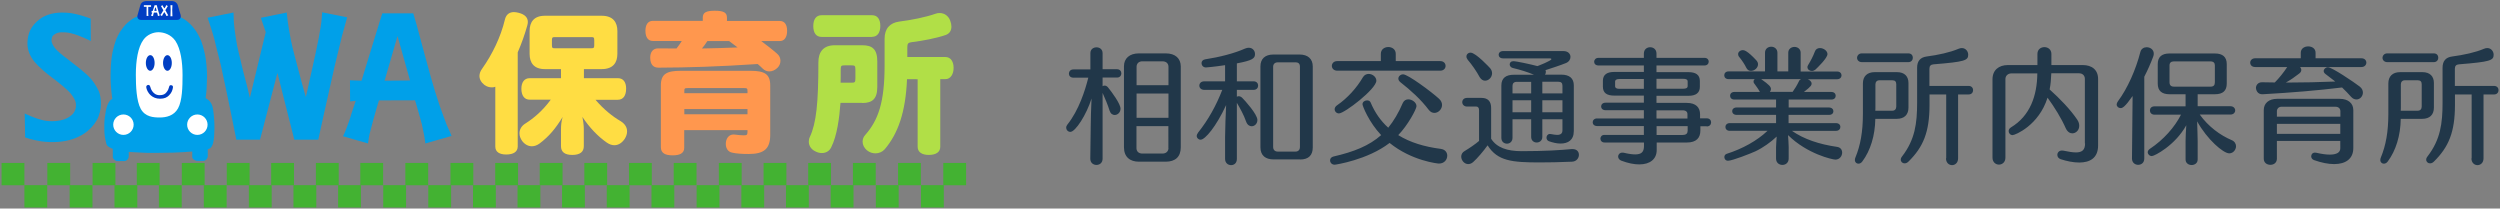 <?xml version="1.0" encoding="utf-8"?>
<!-- Generator: Adobe Illustrator 24.2.1, SVG Export Plug-In . SVG Version: 6.00 Build 0)  -->
<svg version="1.1" id="_x32_398x200" xmlns="http://www.w3.org/2000/svg" xmlns:xlink="http://www.w3.org/1999/xlink" x="0px"
	 y="0px" viewBox="0 0 2398 200" style="enable-background:new 0 0 2398 200;" xml:space="preserve">
<rect x="0" y="0" width="2398" height="200" fill="#808080" stroke="none"/>
<style type="text/css">
	.st0{fill:#00A0E9;}
	.st1{fill:#FFFFFF;}
	.st2{fill:#003EC3;}
	.st3{fill:#43B232;}
	.st4{fill:#FFDD43;}
	.st5{fill:#FF974E;}
	.st6{fill:#B1DF47;}
	.st7{fill:#213749;}
</style>
<path class="st0" d="M23.7,108.8l0.4,23c0,0,6.7,2.5,15.6,3.8c5.1,0.8,11.7,0.8,16.1,0.5c3.1-0.2,10.1-1.1,15.7-3.3
	c4.9-1.9,8.9-4.1,12.6-7.2c4.7-3.9,8.5-8.9,10.4-13.8c2.3-6.2,2.4-10.7,2.3-13.9c-0.1-3.1-0.9-8-1.9-10.1c-0.2-0.5-2.7-6.4-7.7-12.2
	c-4.8-5.6-14.4-12.7-22.1-18.7c-5.1-3.9-10.2-7.7-12.9-11.5c-1.1-1.5-1.7-2.5-2.1-3.6c-1.1-2.4-0.7-4.3-0.1-6.3
	c0.4-1.3,2.8-3.4,5.7-4.1c3.7-0.9,9.2-0.3,12,0.4c9.1,2.1,19.4,7.6,19.4,7.6l-0.1-21.5c0,0-13-5.2-23-5.7
	c-4.6-0.3-16.2-0.8-25.4,5.8C28.9,25,26.9,33,26.4,39.3s1.1,12.2,5.1,17.9c1.6,2.3,6.1,7.9,17.9,16.8c6.2,4.7,15.3,11.7,18.7,16.1
	c2.5,3.2,4.4,6.5,4.6,8.7c0.2,2,0.7,5.3-2.1,9.5c-1.8,2.6-5.5,4.9-9,6.2c-3.7,1.3-12.2,2.7-20.1,0.9C32,113.2,23.7,108.8,23.7,108.8
	z"/>
<path class="st0" d="M224,12l-24.9,5c0,0,3.2,9.3,3.9,11.8c0.2,0.6,2.4,7.1,4.5,16.6c1.1,5,2.9,10.8,4.3,17
	c6.8,30.8,14.9,71.6,14.9,71.6h22.7l16.7-64l16.2,64h23c0,0,3.8-17.7,4.5-20.6c0.2-0.9,4.9-21.6,5.6-25c0.3-1.3,5.1-22.8,5.7-25.3
	c0.3-1.3,5.9-24.5,6.7-27.7c0.8-3.2,5.2-18.8,5.2-18.8l-24-4.8c0,0-0.4,6.2-0.8,9.6c-0.1,0.9-0.8,6.5-2.4,14.7
	c-1.5,7.9-5.3,25.3-5.9,27.8c-0.6,2.6-6.5,29.2-6.5,29.2s-1.9-6.1-2.7-9.4c-0.2-0.9-1.9-6.5-4-14.8c-2.2-8.8-5.8-20.9-7.7-30.7
	c-1.3-6.8-2.4-13-3-17.7c-0.7-5.1-0.9-8.5-0.9-8.5l-24.9,5.1c0,0,1.9,5.5,2.4,7c0.5,1.6,2.3,6.7,2.3,6.7l-15.2,63
	c0,0-2.3-9.3-2.9-12c-0.2-0.7-2.8-10.3-3.2-12.1c-0.1-0.6-2.8-11.3-3.2-13.4c-0.2-0.7-2.4-9.7-2.9-12.3c-0.2-0.9-2-11.8-2.2-13.8
	c-0.1-0.9-0.9-7.1-1-9.2S224,12,224,12z"/>
<path class="st0" d="M428.5,119.8c-0.3-0.8-6.1-16.1-6.7-18.2c-0.2-0.5-3.9-11.8-4.5-13.9c-0.2-0.6-3.4-11.5-4-13.6
	c-0.2-0.8-5.2-18.9-5.7-20.8c-0.3-1.2-7.5-27.9-8.1-30c-0.6-2.1-3.1-10.5-3.1-10.5h-29.7c0,0-1.3,4.4-1.9,6
	c-0.2,0.8-7.2,23.4-7.8,25.3c-0.4,1.2-6.6,21.4-7.3,23.8c-0.7,2.3-2.9,9.5-2.9,9.5L335.7,77l0.1,20.3l5.4-0.6c0,0-3.4,10.1-3.9,11.7
	c-0.3,1.1-1,3.3-1.9,6.2c-1,3-2.1,5.9-2.5,6.9c-0.3,0.8-1.5,4-2,5.2c-0.5,1.2-1.9,4-1.9,4l24,6.9c0,0,0.2-1.6,0.5-3.5
	c0.3-2.1,0.7-4.6,1.1-6c0.3-1.1,2.7-10.2,3.5-13.2c0.4-1.7,2.8-9.8,3.3-11.7c0.6-1.9,2.1-6.9,2.1-6.9l34.6-0.1c0,0,1.7,5.7,2.1,7.1
	c0.2,0.7,3.9,13.4,4.5,16.1c0.2,1,1.8,8.7,2.2,10.7c0.4,2,1.1,7.5,1.1,7.5l25.1-7.2C433.3,130.3,429.9,123.1,428.5,119.8z
	 M368.9,77.4l12.4-42.8l12,42.6L368.9,77.4z"/>
<path class="st0" d="M108.2,142.8c0,0,0,6,0,7.8s2.5,3.9,4.1,3.9s5,0,7.3,0c1.4,0,3.9-1.7,3.9-4.8c0-2,0-4,0-4s12.4,0.8,17,0.9
	c1.4,0,6.1,0.1,12,0c4.2,0,9.1-0.1,13.7-0.2c3.8-0.1,8.7-0.4,10.4-0.5c1.7-0.1,7.8-0.6,7.8-0.6s0,2.9,0,5.2c0,2.3,3.2,3.8,4.5,3.8
	s3.5,0,6.1,0c2.6,0,4.3-2.7,4.3-4.4c0-1.4,0-6.7,0-6.7s1.5-0.5,2.4-1.1c0.9-0.6,1.9-2.5,2.3-3.5c0.1-0.3,0.6-2,0.9-3.7
	c0.4-2.2,0.5-4.6,0.6-6.4c0.1-1.4,0.2-4,0.2-6.1c0-2.6,0-3.6-0.1-4.9c0-1.3-0.5-6.4-0.6-7.8c-0.2-2.5-0.7-5.8-1.2-7.6
	c-0.6-2-1.6-3.8-2.9-5.2c-1.7-1.8-3.7-2.8-3.7-2.8s0.9-5.9,1-9.4c0-0.8,0.3-6.6,0.4-11.1c0.1-5.6-0.8-15.8-1.9-20.9
	c-1.3-6-3-12.6-5.3-16.9c-1-1.9-2.1-4.1-3.4-6c-1.9-2.8-4-5.3-5.6-6.8c-3.6-3.5-7.4-6.1-12-7.5c-8.6-2.6-17.8-2-17.8-2
	s-10.9-0.5-20.3,2.1c-2.1,0.6-5.2,2-10.1,6.3c-2.1,1.8-4.8,5.2-6.6,7.9c-1.6,2.4-3.8,7-4.3,8.3c-1.1,2.9-2.6,8.3-3.4,12.2
	c-1.1,5.7-1.6,11.4-1.7,17c-0.1,2.7-0.2,5.7-0.1,8.2c0.1,4.2,0.3,7.9,0.6,10.9c0.5,5.1,1,8.4,1,8.4s-1.1,0.6-2.3,1.8
	c-0.8,0.9-1.9,3-2.4,4.4c-0.4,1.1-1.1,3-1.5,5.4c-0.3,2-0.8,4.7-1,6.6c-0.4,3-0.4,4.8-0.4,5.9c-0.1,1.1,0,3.3,0,5.3
	c0,2,0.1,4.2,0.4,6.3c0.2,1.9,0.5,2.9,0.8,4.4c0.4,1.9,0.9,3.7,1.1,4.1c0.4,0.7,1,1.3,2.2,2.1C106.4,142.2,108.2,142.8,108.2,142.8z
	"/>
<circle class="st1" cx="118.4" cy="119.6" r="9.8"/>
<path class="st1" d="M199.1,119.6c0,5.4-4.4,9.8-9.8,9.8c-5.4,0-9.8-4.4-9.8-9.8s4.4-9.8,9.8-9.8
	C194.7,109.8,199.1,114.2,199.1,119.6z"/>
<path class="st1" d="M175.1,72.2c0,11.2-0.3,24.4-4.3,31.7c-4,7.3-11.6,8.8-17.5,8.8c-6.1,0-14-0.5-18.3-8.3
	c-4.1-7.4-4.7-21.7-4.7-32.6c0-13.4,1.9-26.3,7.3-33.7c3.6-5,9.6-7.2,14.4-7.2c5.2,0,12.2,2.3,16.3,8.4
	C173.4,47,175.1,59.7,175.1,72.2z"/>
<path class="st2" d="M148.3,60.4c0,4.2-1.9,7.5-4.2,7.5c-2.3,0-4.2-3.4-4.2-7.5c0-4.2,1.9-7.5,4.2-7.5
	C146.5,52.8,148.3,56.2,148.3,60.4z"/>
<path class="st2" d="M164.8,60.4c0,4.2-1.9,7.5-4.2,7.5s-4.2-3.4-4.2-7.5c0-4.2,1.9-7.5,4.2-7.5S164.8,56.2,164.8,60.4z"/>
<path class="st2" d="M140.6,85.1c0.3,0.7,0.8,3.5,4.2,6.5c2,1.7,4.8,3.1,8.7,3.1c4.3,0,6.7-1.3,8.6-3.2c2.8-2.7,3.3-5.4,3.6-6.6
	c0.2-0.9,0.4-1.7-0.1-2.5c-0.3-0.5-1.6-0.9-2.4-0.6c-0.7,0.3-0.9,1.1-1.3,2.5c-0.3,1.1-0.6,2.2-2.2,4.2c-1.3,1.7-3.1,2.8-6.6,2.8
	c-3.7,0-5.8-2-7.2-4c-1.1-1.6-1.2-2.3-1.5-3.3c-0.4-1.2-0.6-2.3-1.8-2.5c-0.7-0.2-1.8,0.3-2.1,1C140,83.2,140.5,84.6,140.6,85.1z"/>
<path class="st2" d="M131.9,14.6c0.5-1.9,2.3-8.3,2.7-9.6c0.4-1.3,1.6-4,6.4-4c4.8,0,19.9,0,23.6,0c3.6,0,5.4,2.2,5.9,3.9
	s2.2,7.9,2.8,9.6c0.5,1.8-0.2,4.6-3.5,4.6c-3.4,0-31.4,0-34.4,0C132.3,19.2,131.3,16.5,131.9,14.6z"/>
<path class="st1" d="M138,5h6.9v1.6h-2.7c0,0,0,1.1,0,3c0,1,0,2.5,0,3.7c0,1.1,0.2,2,0.2,2h-1.8V6.5H138V5z"/>
<path class="st1" d="M154.4,5.8l1.5-0.8c0,0,0.4,1,0.7,1.5s1.1,1.5,1.1,1.5s0.5-0.4,1-1.4c0.5-0.9,0.7-1.7,0.7-1.7l1.6,0.9
	c0,0-0.7,1.1-1.1,1.8c-0.5,0.7-1.3,2.2-1.3,2.2l2.8,5l-1.8,0.6c0,0-0.3-1-0.7-1.7c-0.4-0.8-1.3-2.1-1.3-2.1s-1.3,2-1.6,2.5
	s-0.6,1.3-0.6,1.3l-1.7-1c0,0,0.6-0.5,1.1-1.3c0.5-0.8,1.9-3.2,1.9-3.2L154.4,5.8z"/>
<path class="st1" d="M163.5,5h1.9c0,0-0.1,2.7-0.2,4.6c0,1.9,0.2,6,0.2,6h-1.9c0,0,0.1-4.5,0.2-6.1C163.6,7.9,163.5,5,163.5,5z"/>
<path class="st1" d="M152.4,12.4c-0.5-1.5-1-3.3-1.2-4.2c-0.4-1.7-0.8-3.2-0.8-3.2h-2.1l-1.8,5.5h-1.1l0.1,1.7l0.6,0l-1.3,2.8l2,0.5
	c0,0,0-0.4,0.1-0.9c0.1-0.6,0.3-1.3,0.4-1.6c0.2-0.5,0.3-0.9,0.3-0.9h2.9c0,0,0.4,0.6,0.5,1.1c0.1,0.4,0.2,0.8,0.3,1.2
	c0.1,0.5,0.2,1,0.2,1l1.7-0.5C153.3,14.9,152.8,13.7,152.4,12.4z M148,10.4l0.9-3.2h0.5l0.9,3.2H148z"/>
<rect x="1.5" y="156.3" class="st3" width="21.9" height="21.4"/>
<rect x="23.4" y="177.6" class="st3" width="21.9" height="21.4"/>
<rect x="45.4" y="156.3" class="st3" width="21.9" height="21.4"/>
<rect x="66.8" y="177.6" class="st3" width="21.9" height="21.4"/>
<rect x="88.8" y="156.3" class="st3" width="21.9" height="21.4"/>
<rect x="109.8" y="177.6" class="st3" width="21.9" height="21.4"/>
<rect x="131.2" y="156.3" class="st3" width="21.9" height="21.4"/>
<rect x="152.4" y="177.6" class="st3" width="21.9" height="21.4"/>
<rect x="174.4" y="156.3" class="st3" width="21.9" height="21.4"/>
<rect x="195.5" y="177.6" class="st3" width="21.9" height="21.4"/>
<rect x="217.5" y="156.3" class="st3" width="21.9" height="21.4"/>
<rect x="238.7" y="177.6" class="st3" width="21.9" height="21.4"/>
<rect x="260.1" y="156.3" class="st3" width="21.9" height="21.4"/>
<rect x="281.5" y="177.6" class="st3" width="21.9" height="21.4"/>
<rect x="303" y="156.3" class="st3" width="21.9" height="21.4"/>
<rect x="324.3" y="177.6" class="st3" width="21.9" height="21.4"/>
<rect x="345.6" y="156.3" class="st3" width="21.9" height="21.4"/>
<rect x="367.6" y="177.6" class="st3" width="21.9" height="21.4"/>
<rect x="388.8" y="156.3" class="st3" width="21.9" height="21.4"/>
<rect x="410.8" y="177.6" class="st3" width="21.9" height="21.4"/>
<rect x="432.1" y="156.3" class="st3" width="21.9" height="21.4"/>
<rect x="453.7" y="177.6" class="st3" width="21.9" height="21.4"/>
<rect x="475" y="156.3" class="st3" width="21.9" height="21.4"/>
<rect x="496.4" y="177.6" class="st3" width="21.9" height="21.4"/>
<rect x="517.7" y="156.3" class="st3" width="21.9" height="21.4"/>
<rect x="539.1" y="177.6" class="st3" width="21.9" height="21.4"/>
<rect x="560.5" y="156.3" class="st3" width="21.9" height="21.4"/>
<rect x="582" y="177.6" class="st3" width="21.9" height="21.4"/>
<rect x="603.3" y="156.3" class="st3" width="21.9" height="21.4"/>
<rect x="624.9" y="177.6" class="st3" width="21.9" height="21.4"/>
<rect x="646.2" y="156.3" class="st3" width="21.9" height="21.4"/>
<rect x="668.2" y="177.6" class="st3" width="21.9" height="21.4"/>
<rect x="689.5" y="156.3" class="st3" width="21.9" height="21.4"/>
<rect x="711.1" y="177.6" class="st3" width="21.9" height="21.4"/>
<rect x="732.4" y="156.3" class="st3" width="21.9" height="21.4"/>
<rect x="753.9" y="177.6" class="st3" width="21.9" height="21.4"/>
<rect x="775.2" y="156.3" class="st3" width="21.9" height="21.4"/>
<rect x="796.8" y="177.6" class="st3" width="21.9" height="21.4"/>
<rect x="818.1" y="156.3" class="st3" width="21.9" height="21.4"/>
<rect x="840.1" y="177.6" class="st3" width="21.9" height="21.4"/>
<rect x="861.4" y="156.3" class="st3" width="21.9" height="21.4"/>
<rect x="883.4" y="177.6" class="st3" width="21.9" height="21.4"/>
<rect x="904.8" y="156.3" class="st3" width="21.9" height="21.4"/>
<path class="st4" d="M475.1,140.6c0,5,3.8,7.6,10.5,7.6c6.8,0,11-2.6,11-7.6V50.2c3.8-8.7,6.8-17.3,9.1-25.5
	c0.4-1.3,0.6-2.5,0.6-3.6c0-4.2-2.7-7.2-8.7-8.8c-1.7-0.4-3.3-0.7-4.6-0.7c-4.6,0-7.6,2.5-8.7,7.2c-4,16.7-12,33.2-21.9,47.2
	c-1.6,2.2-2.5,4.5-2.5,6.8c0,3.2,1.6,6.2,4.8,8.7c2.2,1.6,4.6,2.3,7.1,2.3c1.2,0,2.3-0.1,3.3-0.6V140.6z M570,43.4
	c0,2.7-0.7,2.9-3.2,2.9h-34.2c-2.5,0-3.2-0.1-3.2-2.9v-4.8c0-2.9,0.7-3,3.2-3h34.2c2.5,0,3.2,0.1,3.2,3V43.4z M528.3,95.6
	c-7.9,10.7-16.2,17.7-24.4,22.9c-3.8,2.3-5.6,5.8-5.6,9.4c0,2.5,0.9,5,2.6,7.4c2.7,3.5,6.1,5,9.2,5c2.6,0,5-0.9,7.4-2.6
	c9.2-6.9,15.4-14.4,22.2-25.5c-1.2,3.8-1.6,8.1-1.6,11.7v16.3c0,5.3,3.3,8.4,10.8,8.4c7.6,0,11.1-3,11.1-8.4v-16.3
	c0-3.5-0.6-8.2-1.4-11.8c6.9,10.4,15,18.8,23.5,24.7c2.3,1.6,4.8,2.5,7.2,2.5c3.6,0,7.2-2,10-6.2c1.4-2.3,2.2-4.6,2.2-7.1
	c0-3.8-2-7.2-6.2-9.8c-7.5-4.3-16.4-11.4-24.1-20.5h21.5c5.2,0,7.9-4.2,7.9-10.7c0-6.2-2.7-10-7.9-10h-32.6v-8.7h17
	c11,0,15.1-6.2,15.1-14.6V29.8c0-8.5-4.2-14.7-15.1-14.7h-54.4c-10.7,0-14.7,6.2-14.7,14.7v21.9c0,8.4,4,14.6,14.7,14.6h15.4V75H508
	c-5,0-7.9,3.9-7.9,10.1c0,6.5,2.9,10.5,7.9,10.5H528.3z"/>
<path class="st5" d="M699.4,39.4c2.7,2,5.3,3.9,8.1,6.1c-11.4,0.4-22.8,0.9-34.2,1c1.9-2.2,3.6-4.6,5.2-7.1H699.4z M747.9,39.4
	c4.6,0,7.1-3.8,7.1-9.8c0-6.1-2.5-9.5-7.1-9.5h-50.6v-3.2c0-4.9-3.3-6.6-11.7-6.6c-8.2,0-11.5,1.7-11.5,6.6V20h-47.9
	c-4.6,0-7.1,3.6-7.1,9.5c0,6.2,2.5,9.8,7.1,9.8H654c-1.2,1.9-2.5,3.8-3.8,5.5c-0.4,0.6-0.9,1.2-1.3,1.7c-5.8,0-11.7-0.1-17.6-0.1
	c-4.9,0-7.6,3.5-7.6,8.7c0,0.1,0,0.3,0,0.4c0.1,6.1,2.7,9.4,7.9,9.4c28.1-0.1,58.1-1,95.2-3.5c1.7,1.4,3.3,3,4.9,4.5
	c1.7,1.7,4,2.6,6.3,2.6c2.6,0,5.5-1.2,7.9-3.6c1.9-1.9,2.7-4.3,2.7-6.6c0-2.5-1-5-3.3-6.9c-4.3-3.8-9.7-7.9-15.1-12H747.9z
	 M717,89.4h-60.6v-2c0-2.5,0.3-2.9,3.2-2.9h54.2c2.9,0,3.2,0.4,3.2,2.9V89.4z M656.4,104.6H717v5h-60.6V104.6z M656.4,124.8H717v1.7
	c0,2.9-0.7,3.3-3.6,3.3c-2.3,0-5.6-0.3-8.4-0.7c-0.4-0.1-0.9-0.1-1.3-0.1c-3.5,0-6.6,2.3-7.4,7.2c-0.1,0.6-0.1,1.3-0.1,1.9
	c0,4.2,2.2,7.4,5.6,8.2c3.8,1,9.8,1.4,16.4,1.4c14.7,0,20.6-5,20.6-18.3V81.9c0-11-5.6-14-19.2-14h-66.5c-13.6,0-19.2,3-19.2,14
	v59.3c0,5.8,4.3,7.8,11.3,7.8c6.9,0,11.1-2,11.1-7.2V124.8z"/>
<path class="st6" d="M806.3,79.3c0.1-1.6,0.1-3.6,0.1-5.8c0-2,0-4.3,0-6.5c0-4,0.6-4.3,3.6-4.3h6.9c3,0,3.6,0.3,3.6,4.3v8.1
	c0,3.9-0.6,4.2-3.6,4.2H806.3z M827.1,98.8c9.5,0,14.4-3.8,14.4-15.4V58.8c0-11.7-4.9-15.4-14.4-15.4h-26.4
	c-10.8,0-15.7,6.3-15.7,16.3c0,39.2-2,58.4-8.2,71.7c-0.7,1.4-1,2.9-1,4.5c0,3.6,2,7.2,6.1,9.2c2.2,1.2,4.3,1.7,6.5,1.7
	c3.8,0,7.2-1.9,8.9-5.5c5.6-11.1,7.8-28,8.9-42.6H827.1z M836.6,35.3c5,0,7.8-4,7.8-10.5c0-6.3-2.7-10.2-7.8-10.2H788
	c-5.2,0-7.9,4-7.9,10.4c0,6.5,2.7,10.4,7.9,10.4H836.6z M880.2,75.9v64.9c0,5,4,7.8,10.7,7.8c6.9,0,11-2.7,11-7.8V75.9h5
	c4.9,0,7.8-4.8,7.8-10.8c0-6.2-2.9-10.4-7.8-10.4h-36.6v-9.2c0-3.5,0.7-4.6,3.8-5c11.4-1.4,24.2-3.9,32.9-6.9
	c3.8-1.3,5.6-4.2,5.6-8.1c0-1.7-0.4-3.8-1.2-5.8c-1.7-4.5-5.6-7.2-10-7.2c-1.3,0-2.5,0.1-3.8,0.6c-9.4,3.3-22.9,6.1-35.1,7.6
	c-8.9,1.2-14,6.8-14,16.3v25.7c0,35.1-5.9,52.4-18.6,66.8c-1.6,1.7-2.5,4-2.5,6.3c0,3,1.4,6.1,4.2,8.4c2.5,2,5.3,2.9,8.2,2.9
	c3.3,0,6.6-1.4,8.8-3.9c12.7-14.9,20.1-35.5,21.4-67.2H880.2z"/>
<path class="st7" d="M2322.9,102.2c0,2.3-1.3,4-3.8,4h-16.3l0.1-2.3V81c0-2.3,1.3-4,3.8-4h12.5c2.5,0,3.7,1.3,3.7,3.8V102.2z
	 M2323.3,114c7.4,0,11.3-4,11.3-10.8V79.6c0-6.4-3.8-10.4-11-10.4h-21.4c-7.3,0-11.3,4.1-11.3,10.8v29.3c0,17.2-2.4,30.2-7.2,41.8
	c-0.4,0.8-0.5,1.7-0.5,2.4c0,2.2,1.6,3.5,3.4,3.5c1.3,0,2.8-0.7,3.8-2.2c7.7-10.3,12.2-24.8,12.4-40.8H2323.3z M2334.5,59.6
	c2.9,0,4.3-2.2,4.3-4.2c0-2.2-1.4-4.2-4.3-4.2h-44.6c-3,0-4.6,2.2-4.6,4.3c0,2,1.6,4.1,4.6,4.1H2334.5z M2370.6,151.9
	c0,4.3,2.9,6.5,5.8,6.5s5.8-2.2,5.8-6.5V90.6h10.1c2.9,0,4.3-2,4.3-4.2c0-1.9-1.4-4-4.3-4h-37.6V66c0-2.8,1.3-4.1,4-4.3
	c29.9-2.4,33.2-3.7,33.2-9.2c0-3.1-2.3-6.4-6.1-6.4c-1,0-2,0.2-3.2,0.7c-8.2,3.5-19.4,5.9-30.6,7.4c-6,0.8-9.1,4.3-9.1,10.8v33.4
	c0,19.9-2,35.5-14.4,51.6c-1,1.2-1.3,2.3-1.3,3.2c0,2,1.7,3.5,3.7,3.5c1.2,0,2.5-0.5,3.7-1.7c14.2-14,20.2-28.3,20.2-54.4V90.6h16
	V151.9z M2244.8,128.4H2184v-9.6h60.8V128.4z M2244.8,111.9H2184v-5.3c0-2.3,1.8-4.2,4.3-4.2h52c2.8,0,4.6,1.8,4.6,4.2V111.9z
	 M2244.8,142.3c0,4-3.6,6-10.1,6c-3.5,0-7.8-0.6-13-1.8c-0.5-0.1-0.8-0.1-1.2-0.1c-2.3,0-3.6,1.7-3.6,3.5c0,1.6,1,3.1,2.8,3.7
	c7,2.5,13.6,3.8,19.2,3.8c10.9,0,18.4-4.9,18.4-15.4v-36.4c0-6.5-4.9-10.8-13-10.8h-60.1c-8,0-12.8,4.3-12.8,10.8v46.6
	c0,4,3.1,5.9,6.4,5.9c3.1,0,6.2-1.9,6.2-5.9v-17h60.8V142.3z M2265.1,64.3c3.1,0,4.7-2.2,4.7-4.2c0-2.2-1.6-4.2-4.7-4.2h-44v-5.3
	c0-4.1-3.5-6.1-7.1-6.1c-3.5,0-7.1,2-7.1,6.1v5.3h-43.7c-3.2,0-4.8,2.2-4.8,4.2c0,2.2,1.6,4.2,4.8,4.2h30.7
	c-3.6,5.5-7.6,10.4-11.9,14.8c-4,0-8.2-0.1-12.2-0.2h-0.1c-3.8,0-5.8,2.8-5.8,5.5c0,1.4,1.2,6.4,6.6,6c28.2-1.6,52.4-3.6,76-6.5
	c3,2.8,5.9,5.9,8.6,8.9c1.7,1.9,3.5,2.6,5.2,2.6c3.5,0,6.2-3.1,6.2-6.6c0-1.9-0.8-4.1-3.1-5.8c-5.3-4.1-26.6-18.5-30.4-18.5
	c-2.3,0-4.1,1.8-4.1,3.6c0,1,0.5,2,1.7,2.9c3.1,2.3,6.2,4.7,9.4,7.2c-15.4,0.6-31.1,1-47.4,1c4.6-2.6,8.9-5.6,12.6-8.5
	c1.6-1.1,2.2-2.4,2.2-3.6c0-1-0.5-1.9-1.1-2.8H2265.1z M2124.5,78.9c0,2.8-1.2,4.2-4.1,4.2h-35.2c-2.8,0-4.2-1.4-4.2-4.2V62.7
	c0-2.4,1.4-3.8,4.1-3.8h35.3c2.9,0,4.1,1.6,4.1,3.8V78.9z M2045,152.1c0,4,3,6,5.9,6c3,0,5.9-1.9,5.9-6.1V73.6
	c3.2-6.2,6.1-12.7,8.6-19.4c0.4-1,0.5-1.9,0.5-2.8c0-3.8-3.4-6.1-6.8-6.1c-2.6,0-5.3,1.4-6.1,4.7c-4.3,16.7-12.1,34.6-21.5,47.2
	c-0.8,1.1-1.2,2.2-1.2,3c0,2,1.8,3.5,3.8,3.5c1.9,0,4.3-1.3,11.5-11.6l-0.6,60V152.1z M2096.4,153c0,3.5,2.9,5.3,5.8,5.3
	s5.8-1.8,5.8-5.3v-17.8c0-3.8-0.4-14.4-0.5-18.8c9.6,17.4,25.1,30.7,30.8,30.7c3.8,0,6.5-3.5,6.5-6.8c0-2.3-1.3-4.7-4.2-5.9
	c-10.9-4.6-22.4-13-30.6-24.5h29.4c3,0,4.6-2,4.6-4c0-2-1.6-4-4.6-4h-31.4V90.4h16.6c7.6,0,11.3-3.4,11.3-10.2V61.5
	c0-7-4.1-10.2-11.3-10.2H2081c-7.3,0-11.3,3.2-11.3,10.2v18.7c0,7,4,10.2,11.3,10.2h15.4V102h-29.8c-3,0-4.4,1.9-4.4,4
	c0,1.9,1.4,4,4.4,4h25.4c-5.9,11.8-16.7,24.1-29.9,32.8c-1.4,1-2,2.2-2,3.2c0,1.9,1.7,3.7,4,3.7c2.4,0,22.3-10.2,33-29.6
	c-0.4,4.6-0.7,11.8-0.7,15.1V153z M2000,137.6c0,6.4-3,8.6-8.8,8.6c-3.2,0-7.2-0.7-12-1.7c-0.5-0.1-1-0.1-1.4-0.1
	c-2.8,0-4.4,2-4.4,4.2c0,1.7,1.1,3.4,3.2,4.1c5.8,1.9,12.1,3.2,17.8,3.2c10,0,18.1-4.1,18.1-16.4V75.8c0-8.9-6-13.4-14.8-13.4h-30
	V51.7c0-4.3-3.4-6.5-6.7-6.5c-3.4,0-6.7,2.2-6.7,6.5v10.7H1926c-8.6,0-14.8,4.7-14.8,13.7v75.1c0,4.4,3.1,6.7,6.2,6.7
	s6.2-2.3,6.2-6.7V75.8c0-3,2.3-5.4,5.8-5.4h24.8c-0.2,21.2-6.8,40.7-25.3,51.8c-1.6,1-2.2,2.3-2.2,3.6c0,2,1.6,3.8,3.8,3.8
	c2.3,0,25.1-9.2,33.5-35.9c6.6,9,13.3,19.8,17.5,29.4c1.6,3.4,4,4.8,6.2,4.8c3.5,0,6.7-3,6.7-7.2c0-1.8-0.5-3.8-1.9-5.9
	c-6.6-9.8-16.7-20.2-26.5-29c1-4.8,1.4-10,1.6-15.5h26.6c3.5,0,5.6,2.3,5.6,5.3V137.6z M1818.9,102.2c0,2.3-1.3,4-3.8,4h-16.3
	l0.1-2.3V81c0-2.3,1.3-4,3.8-4h12.5c2.5,0,3.7,1.3,3.7,3.8V102.2z M1819.3,114c7.4,0,11.3-4,11.3-10.8V79.6c0-6.4-3.8-10.4-11-10.4
	h-21.4c-7.3,0-11.3,4.1-11.3,10.8v29.3c0,17.2-2.4,30.2-7.2,41.8c-0.4,0.8-0.5,1.7-0.5,2.4c0,2.2,1.6,3.5,3.4,3.5
	c1.3,0,2.8-0.7,3.8-2.2c7.7-10.3,12.2-24.8,12.4-40.8H1819.3z M1830.5,59.6c2.9,0,4.3-2.2,4.3-4.2c0-2.2-1.4-4.2-4.3-4.2h-44.6
	c-3,0-4.6,2.2-4.6,4.3c0,2,1.6,4.1,4.6,4.1H1830.5z M1866.6,151.9c0,4.3,2.9,6.5,5.8,6.5s5.8-2.2,5.8-6.5V90.6h10.1
	c2.9,0,4.3-2,4.3-4.2c0-1.9-1.4-4-4.3-4h-37.6V66c0-2.8,1.3-4.1,4-4.3c29.9-2.4,33.2-3.7,33.2-9.2c0-3.1-2.3-6.4-6.1-6.4
	c-1,0-2,0.2-3.2,0.7c-8.2,3.5-19.4,5.9-30.6,7.4c-6,0.8-9.1,4.3-9.1,10.8v33.4c0,19.9-2,35.5-14.4,51.6c-1,1.2-1.3,2.3-1.3,3.2
	c0,2,1.7,3.5,3.7,3.5c1.2,0,2.5-0.5,3.7-1.7c14.2-14,20.2-28.3,20.2-54.4V90.6h16V151.9z M1727.5,75.9c-0.8,0.5-1.6,1.1-1.9,1.9
	c-1.8,3.8-4.1,7.6-6.1,10.3h-21.8c0.6-0.8,1-1.7,1-2.6c0-2.4-1.9-4.3-9.4-9.6H1727.5z M1761.1,125.5c2.8,0,4.2-1.9,4.2-3.8
	c0-1.8-1.4-3.6-4.2-3.6h-45.5v-7.9h38.8c2.9,0,4.2-1.7,4.2-3.5s-1.4-3.6-4.3-3.6h-38.6v-7.6h40.9c2.9,0,4.2-1.8,4.2-3.7
	c0-1.8-1.3-3.6-4.2-3.6h-26.3c7-5.3,7.4-6.7,7.4-8c0-1.8-1.7-3.4-3.7-4.2h28.2c2.8,0,4.2-1.9,4.2-3.7c0-1.9-1.4-3.7-4.2-3.7h-35
	V50.6c0-3.7-3-5.6-5.9-5.6c-3,0-6,1.9-6,5.6v17.9h-10.4V50.6c0-3.8-3-5.8-5.9-5.8c-3,0-6,1.9-6,5.8v17.9h-35c-2.8,0-4.1,1.9-4.1,3.7
	c0,1.9,1.3,3.7,4.1,3.7h25.1c-0.7,0.6-1.1,1.4-1.1,2.3c0,0.6,0.1,1.2,0.6,1.8c1.9,2.6,4.1,5.5,5.5,8.2h-24.5c-2.8,0-4.1,1.8-4.1,3.6
	c0,1.9,1.3,3.7,4.1,3.7h40v7.6h-37.9c-2.8,0-4.2,1.8-4.2,3.5c0,1.8,1.4,3.6,4.2,3.6h37.9v7.9h-44.4c-2.8,0-4.2,1.9-4.2,3.7
	c0,1.9,1.4,3.7,4.2,3.7h36.2c-10.1,9.6-24.2,17.3-39,22c-1.7,0.5-2.4,1.9-2.4,3.2c0,1.8,1.3,3.5,3.5,3.5c4.2,0,22.3-7.2,26.2-9
	c7.3-3.4,15.1-9,20.5-14.2c-0.2,3.6-0.6,7.8-0.6,10.3v10.8c0,4.1,3,6.1,6.1,6.1c3,0,6-2,6-6.1V141c0-3.1-0.4-7.8-0.6-11.4
	c18.4,18.2,42.8,23.5,45.4,23.5c4.1,0,6.5-3.5,6.5-6.7c0-2.5-1.4-5-4.8-5.5c-17.3-2.5-31.9-7.4-43.4-15.4H1761.1z M1686.3,61.6
	c0-1.2-0.5-2.5-1.7-3.8c-8.8-9.5-11.8-9.7-12.8-9.7c-2.5,0-4.6,1.7-4.6,3.8c0,0.8,0.2,1.8,1.1,2.8c2.3,2.8,5.2,7,6.8,10.4
	c1,2,2.6,2.9,4.4,2.9C1682.9,68,1686.3,65.1,1686.3,61.6z M1741.3,66.8c1.7-1.6,11.6-11,11.6-14.9c0-3.2-3.8-5.8-7.2-5.8
	c-2.2,0-4.1,1-4.9,3.4c-1.6,4.3-4,8.9-6.5,13c-0.5,0.7-0.6,1.3-0.6,1.9c0,2.2,2,3.7,4.3,3.7C1739.1,68.1,1740.3,67.6,1741.3,66.8z
	 M1618.7,125.8c0,2.4-1.6,3.7-5,3.7h-24.7V121h29.8V125.8z M1576.8,85.2h-23.5c-2.6,0-4.1-0.8-4.1-2.6v-4.2c0-1.9,1.6-2.6,4.1-2.6
	h23.5V85.2z M1618.7,113.7h-29.8v-7.9h24.8c3.4,0,4.9,1.4,4.9,3.7V113.7z M1618.8,82.5c0,1.8-1.4,2.6-4.1,2.6h-25.8v-9.5h25.8
	c2.6,0,4.1,0.7,4.1,2.6V82.5z M1637.1,121.3c2.8,0,4.2-1.9,4.2-4c0-1.9-1.4-3.8-4.2-3.8h-6.4v-3.8c0-6.5-3.8-11-12.8-11h-29v-6.8
	h30.6c7.2,0,11-2.8,11-8.6v-5.6c0-6-4-8.5-11-8.5h-30.6v-6.4h46.1c2.6,0,4-1.8,4-3.7c0-1.8-1.3-3.6-4-3.6h-46.1v-4.1
	c0-4.1-3-6.1-6.1-6.1c-3,0-6,2-6,6.1v4.1h-43.6c-2.6,0-4.1,1.9-4.1,3.7c0,1.8,1.3,3.6,4.1,3.6h43.6V69h-28.4
	c-7.2,0-10.9,2.8-10.9,8.5v5.6c0,6.1,3.8,8.6,10.9,8.6h28.4v6.8h-36.8c-2.8,0-4.2,1.8-4.2,3.6c0,1.8,1.4,3.6,4.2,3.6h36.8v7.9h-44.9
	c-2.8,0-4.2,1.9-4.2,3.7s1.4,3.6,4.2,3.6h44.9v8.5h-37.9c-2.5,0-3.8,1.8-3.8,3.6s1.3,3.7,4.1,3.7h37.7v3.5c0,5.6-2.5,7.9-8.4,7.9
	c-2.9,0-6.5-0.5-11-1.6c-0.5-0.1-1-0.1-1.3-0.1c-2.5,0-4.1,1.8-4.1,3.7c0,1.6,1,3.2,3,4c6.6,2.5,12.4,3.6,17.3,3.6
	c10.4,0,16.7-5.2,16.7-13.7v-7.3h28.9c9.1,0,13-4.4,13-11.5v-4.1H1637.1z M1468.7,89.6h-17.9v-7.3c0-2.3,1.3-3.8,4.1-3.8h13.8V89.6z
	 M1468.7,107.7h-17.9V96.2h17.9V107.7z M1498.7,89.6h-19.3V78.4h15.2c2.9,0,4.1,1.2,4.1,3.8V89.6z M1498.7,107.7h-19.3V96.2h19.3
	V107.7z M1424.5,77.4c3.4,0,6.7-3.2,6.7-7.1c0-1.6-0.5-3.2-1.8-4.8c-0.4-0.5-13.8-15-18.8-15c-2.3,0-4,1.6-4,3.7c0,1,0.4,2,1.2,3.1
	c4.2,4.9,8.3,10.8,11.5,16.7C1420.8,76.4,1422.6,77.4,1424.5,77.4z M1507.5,143c-10.4,1-25.8,2-48,2c-13.8,0-23.8-3.4-29.2-11.9
	v-29.6c0-6-2.9-9.6-9.2-9.6h-13.9c-3.1,0-4.6,2-4.6,4.1s1.6,4.2,4.6,4.2h8.9c1.6,0,2.6,1.3,2.6,3.4v29.6c-3.4,3-9.8,7.3-13.7,9.6
	c-2.4,1.3-3.4,3.4-3.4,5.4c0,3.6,3,7.2,6.7,7.2c1.4,0,3.1-0.5,4.7-1.9c4.2-3.7,10.3-11,13.9-16.1c9.5,15.1,23.5,16.4,50,16.4
	c8.9,0,19.3-0.2,31-0.7c4.3-0.2,6.6-3.5,6.6-6.6c0-2.9-1.9-5.5-6.1-5.5H1507.5z M1498.7,125c0,3-1.7,4.4-5.2,4.4
	c-1.6,0-3.5-0.4-5.9-0.8c-0.4-0.1-0.6-0.1-1-0.1c-2,0-3.2,1.8-3.2,3.5c0,1.4,0.7,2.9,2.4,3.5c3.7,1.3,7.6,2.2,11,2.2
	c7.2,0,12.8-3.2,12.8-12.1V81.9c0-6.7-4.1-10.3-12-10.3h-15.6c0.5-0.8,0.8-1.7,0.8-2.6c0-0.6-0.1-1.1-0.4-1.7
	c6.6-2.2,13.7-4.4,19.6-6.8c3-1.2,4.4-3.6,4.4-5.9c0-2.9-2.3-5.6-6.7-5.6h-58c-2.8,0-4.2,1.8-4.2,3.5c0,1.8,1.4,3.5,4.2,3.5h44.8
	c1.1,0,1.6,0.4,1.6,0.7c0,1.6-12.8,6.5-13.4,6.7c-6.1-1.6-19.9-4.7-23.2-4.7c-2.2,0-3.4,1.4-3.4,3.1c0,1.4,1,2.9,2.9,3.4
	c7.8,1.9,14,3.8,20.4,6.5H1452c-7.4,0-11.9,3.1-11.9,10.3v50.2c0,3.7,2.6,5.6,5.4,5.6c2.6,0,5.3-1.9,5.3-5.6v-17.8h17.9v16.9
	c0,3.6,2.6,5.4,5.3,5.4s5.4-1.8,5.4-5.4v-16.9h19.3V125z M1332.9,137.1c21.5,17.4,46.6,19.8,47.3,19.8c5.2,0,8-3.8,8-7.6
	c0-3-1.9-5.9-6.2-6.5c-15.6-2-29.4-6.1-40.8-13.2c8.9-9.1,17.5-24.8,17.5-27.8c0-3.5-4.2-6.5-7.9-6.5c-2,0-4.1,1-5.2,3.4
	c-4.1,9.6-8.8,17.4-14,23.8c-7.1-6.4-12.8-14.4-16.9-24.2c-0.6-1.4-1.9-2-3.4-2c-2.2,0-4.4,1.4-4.4,3.7c0,1.7,6.2,17.3,17.9,29.6
	c-11.6,10.3-26.4,16.1-45.6,20.5c-2.4,0.5-3.4,2.2-3.4,3.7c0,2.2,1.7,4.2,4.4,4.2C1281,158,1311.8,153.4,1332.9,137.1z M1320.2,77.4
	c0-3.6-3.7-6.5-7.4-6.5c-2,0-4.2,1-5.5,3.2c-5.9,10.1-14.6,19.9-24.8,26.9c-1.6,1.1-2.3,2.5-2.3,3.8c0,2,1.7,4,4.1,4
	C1289.6,108.8,1320.2,85.3,1320.2,77.4z M1375.9,108.3c3.8,0,7.3-3.6,7.3-7.6c0-2-0.8-4.1-2.9-6c-7.2-6.6-29.8-23.4-34.4-23.4
	c-2.5,0-4.6,1.9-4.6,4.1c0,1.1,0.6,2.3,1.9,3.4c10.2,8,19.8,16.7,27.2,26.5C1372.1,107.5,1374,108.3,1375.9,108.3z M1381.4,67.8
	c3.5,0,5.2-2.3,5.2-4.6s-1.7-4.6-5.2-4.6h-42.6v-7c0-4.3-3.6-6.5-7.1-6.5c-3.6,0-7.2,2.2-7.2,6.5v7h-41.8c-3.4,0-5.2,2.3-5.2,4.6
	s1.8,4.6,5.2,4.6H1381.4z M1246.9,141c0,2.8-1.7,4.4-4.2,4.4h-17.2c-2.5,0-4.3-1.6-4.3-4.4V64c0-2.6,1.8-4.2,4.3-4.2h17.2
	c2.9,0,4.2,1.4,4.2,4.2V141z M1175.1,152.4c0,4,2.9,6,5.8,6c2.8,0,5.5-1.9,5.5-5.9V98.6c3.2,5.5,6.6,11.5,8.9,18.1
	c1.1,3.1,3.2,4.4,5.3,4.4c2.8,0,5.5-2.4,5.5-6c0-5.5-12-18.7-14.5-21.2c-1.1-1.1-2.3-1.6-3.4-1.6c-0.7,0-1.3,0.1-1.8,0.5v-6.6h16
	c3,0,4.4-2,4.4-4.1s-1.4-4.1-4.4-4.1h-16V60.8c15.2-2.9,17.4-4.8,17.4-9c0-3-2.2-6-5.9-6c-1.1,0-2.4,0.2-3.7,0.8
	c-10.3,4.6-24.5,8.2-38.2,10.3c-2.4,0.4-3.5,2-3.5,3.7c0,2,1.6,4.1,4.2,4.1c0.4,0,7.9-0.6,18.4-2.2v15.5h-19.9c-3.2,0-4.8,2-4.8,4.1
	s1.6,4.1,4.8,4.1h17.2c-5.8,15-13.4,28.7-23.2,41c-0.8,1.1-1.3,2.3-1.3,3.2c0,2,1.7,3.6,3.7,3.6c4.4,0,15-12.7,24.5-33.2
	c-0.4,7.7-1,24-1,30.7V152.4z M1247,153c8.3,0,12.2-4.2,12.2-11.6V63.7c0-7.3-4.8-11.4-12.6-11.4h-25.2c-7.9,0-12.4,4.1-12.4,11.4
	v77.6c0,7.9,5,11.6,12.5,11.6H1247z M1120.8,141.9c0,3.2-2.2,5.4-5.8,5.4h-19.1c-3.7,0-5.8-2-5.8-5.3v-21h30.6V141.9z M1120.8,113
	h-30.6V89.7h30.6V113z M1120.8,81.7h-30.6V64c0-3.1,2.2-5.2,5.6-5.2h19c3.8,0,6,2,6,5.3V81.7z M1045.8,152.2c0,4.1,3,6,5.9,6
	c3,0,5.9-1.9,5.9-6V89.1c2.5,5.6,5,11.5,6.7,17c1,3,2.9,4.2,4.9,4.2c2.8,0,5.6-2.4,5.6-6.1c0-4.6-8.4-16-12.1-20.5
	c-1-1.1-2-1.6-3.1-1.6c-0.8,0-1.4,0.2-2,0.6v-8.3h13.8c2.8,0,4.2-2,4.2-4c0-2-1.4-4-4.2-4h-13.8V51c0-3.8-2.9-5.6-5.8-5.6
	c-3,0-5.9,1.8-5.9,5.6v15.6h-16.3c-2.9,0-4.3,2-4.3,4.1c0,1.9,1.4,3.8,4.3,3.8h14.3c-3,12.1-9.1,31.3-20,44.9c-0.8,1-1.2,2-1.2,3
	c0,2.3,1.8,4.1,4,4.1c4.8,0,15.4-16.3,20.3-32c-0.4,8.3-0.8,21.4-0.8,27.8L1045.8,152.2z M1118.1,155.1c9.2,0,14.5-4.6,14.5-13.9
	V63.8c0-7.8-5.3-12.6-14.4-12.6h-25.7c-9.2,0-14.4,4.9-14.4,12.4v77.6c0,9.4,5.8,13.9,14.4,13.9H1118.1z"/>
</svg>

